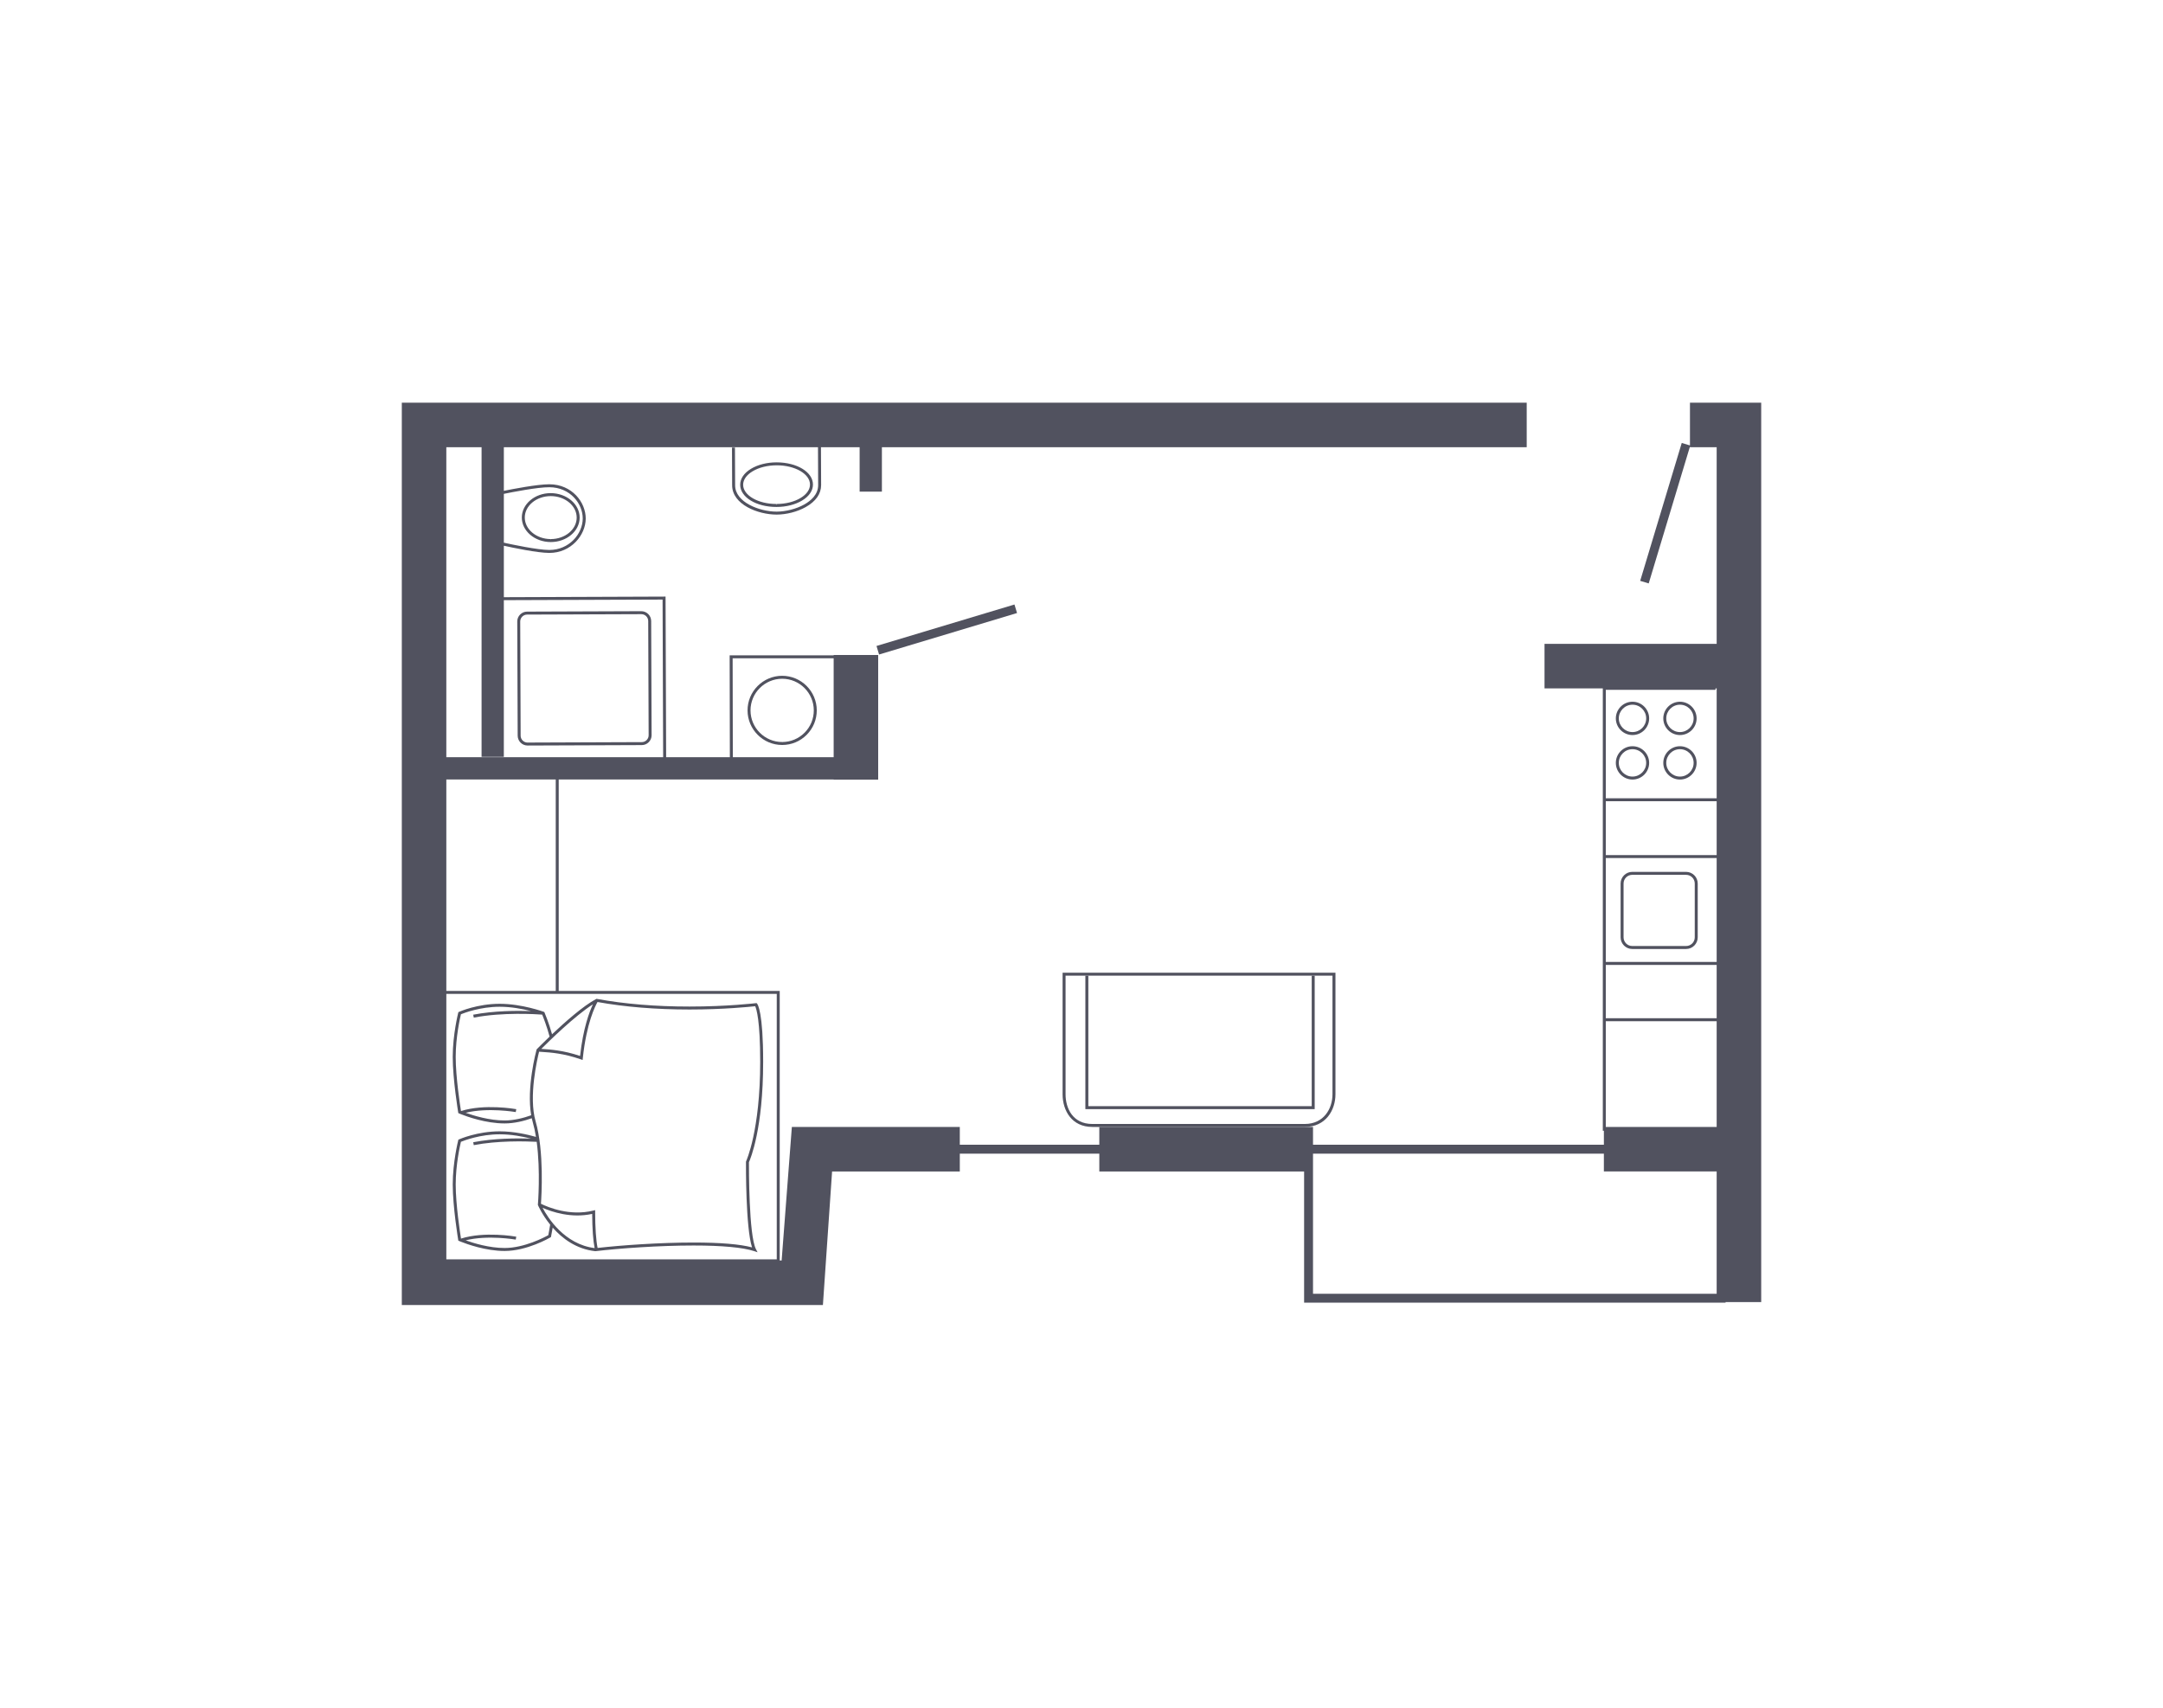 <?xml version="1.0" encoding="utf-8"?>
<!-- Generator: Adobe Illustrator 15.0.0, SVG Export Plug-In . SVG Version: 6.00 Build 0)  -->
<!DOCTYPE svg PUBLIC "-//W3C//DTD SVG 1.1//EN" "http://www.w3.org/Graphics/SVG/1.1/DTD/svg11.dtd">
<svg version="1.1" xmlns="http://www.w3.org/2000/svg" xmlns:xlink="http://www.w3.org/1999/xlink" x="0px" y="0px" width="570px"
	 height="450px" viewBox="0 0 570 450" enable-background="new 0 0 570 450" xml:space="preserve">
<g id="Warstwa_2">
	<rect y="0" fill="none" width="570" height="450"/>
	<g>
		<rect x="423.163" y="211.132" fill="none" width="29.219" height="14.187"/>
		<path fill="none" d="M145.107,142.052l0.04,0.393v-0.393c3.747,0,6.809-2.528,6.824-5.634c0.016-3.125-3.041-5.678-6.811-5.695
			c-3.79,0-6.854,2.524-6.868,5.631C138.28,139.478,141.337,142.035,145.107,142.052z"/>
		<path fill="none" d="M444.32,230.524h-14.185c-1.263,0-2.286,1.027-2.286,2.287v14.187c0,1.261,1.023,2.284,2.286,2.284h14.185
			c1.263,0,2.287-1.023,2.287-2.284v-14.187C446.607,231.552,445.583,230.524,444.32,230.524z"/>
		<path fill="none" d="M144.722,144.92c0.013,0,0.027,0,0.04,0c5.247,0,8.786-4.266,8.805-8.266
			c0.018-3.954-3.333-8.239-8.772-8.265c-3.123-0.025-9.938,1.319-12.02,1.743v12.869
			C134.919,143.476,141.627,144.904,144.722,144.92z M145.122,129.941c4.242,0.017,7.648,2.924,7.631,6.479
			c-0.015,3.536-3.429,6.414-7.605,6.414h-0.043c-4.2-0.021-7.607-2.928-7.594-6.484
			C137.528,132.816,140.941,129.941,145.122,129.941z"/>
		<path fill="none" d="M174.76,199.526l-0.153-41.535l-41.832,0.153l-0.002,41.3h-5.866l0.002-81.602h-9.291v81.684H174.76z
			 M137.063,161.936c0.489-0.494,1.14-0.767,1.831-0.77l30.102-0.111c1.436,0,2.599,1.162,2.604,2.584l0.113,30.097
			c0.006,1.43-1.153,2.598-2.584,2.604l-30.111,0.113c-1.424,0-2.585-1.161-2.593-2.586l-0.113-30.099
			C136.31,163.077,136.574,162.424,137.063,161.936z"/>
		<path fill="none" d="M430.2,197.418c-1.988,0-3.609,1.617-3.609,3.606c0,1.988,1.621,3.608,3.609,3.608
			c1.99,0,3.608-1.62,3.608-3.608C433.809,199.035,432.19,197.418,430.2,197.418z"/>
		<rect x="423.163" y="254.261" fill="none" width="29.219" height="14.052"/>
		<path fill="none" d="M452.382,226.104h-29.219v27.377h29.219V226.104z M444.32,250.065h-14.185c-1.689,0-3.066-1.378-3.066-3.067
			v-14.187c0-1.69,1.377-3.067,3.066-3.067h14.185c1.693,0,3.068,1.377,3.068,3.067v14.187
			C447.389,248.688,446.014,250.065,444.32,250.065z"/>
		<rect x="423.163" y="269.094" fill="none" width="29.219" height="27.863"/>
		<path fill="none" d="M121.495,292.764c6.116-1.947,14.205-0.559,14.556-0.494l-0.137,0.768c-0.079-0.012-7.384-1.268-13.193,0.191
			c2.106,0.754,6.236,2.021,10.267,2.021c2.453,0,4.944-0.643,6.994-1.371c-1.268-7.268,1.288-16.824,1.408-17.262l0.026-0.096
			l0.071-0.072c0.144-0.15,1.46-1.496,3.346-3.297c-0.75-2.774-1.671-5.104-1.954-5.796c-1.542-0.113-10.477-0.675-18.026,0.792
			l-0.148-0.77c5.427-1.052,11.555-1.072,15.212-0.954c-2.149-0.548-5.163-1.136-8.233-1.136c-5.083,0-9.321,1.613-10.219,1.978
			c-0.244,1.021-1.373,6.038-1.373,11.245c0,5.313,1.173,12.887,1.391,14.248C121.485,292.762,121.491,292.764,121.495,292.764z"/>
		<path fill="none" d="M141.744,317.502l0.009-0.096c0.01-0.107,0.718-8.756-0.319-16.529c-3.188-0.16-10.355-0.33-16.581,0.879
			l-0.148-0.766c5.427-1.055,11.555-1.076,15.212-0.957c-2.149-0.549-5.163-1.135-8.233-1.135c-5.083,0-9.321,1.613-10.219,1.977
			c-0.244,1.02-1.373,6.037-1.373,11.244c0,5.313,1.173,12.887,1.391,14.25c0.004,0,0.012,0.004,0.016,0.006
			c6.116-1.949,14.203-0.563,14.554-0.498l-0.137,0.77c-0.079-0.016-7.38-1.27-13.19,0.191c2.107,0.756,6.235,2.018,10.264,2.018
			c5.18,0,10.547-2.844,11.503-3.377c0.076-0.387,0.273-1.41,0.496-2.775c-2.15-2.658-3.183-5.063-3.203-5.113L141.744,317.502z"/>
		<rect x="117.617" y="205.392" fill="none" width="28.835" height="55.73"/>
		<path fill="none" d="M117.617,331.854h87.075v-69.95h-57.458h-29.617V331.854z M120.752,266.886l0.046-0.182l0.174-0.077
			c0.197-0.088,4.836-2.12,10.711-2.12c5.864,0,11.544,2.089,11.603,2.109l0.157,0.061l0.066,0.153
			c0.072,0.173,1.106,2.617,1.973,5.705c3.386-3.198,8.205-7.471,11.59-9.274l0.121-0.065l0.135,0.024
			c7.25,1.336,15.453,2.012,24.383,2.012c10.023,0,17.394-0.881,17.465-0.89l0.202-0.023l0.138,0.153
			c0.164,0.186,1.598,2.187,1.598,15.339c0,17.588-3.331,25.518-3.748,26.443c-0.006,1.387-0.034,19.258,1.834,22.871l0.436,0.848
			l-0.906-0.299c-2.939-0.965-8.458-1.475-15.952-1.475c-9.186,0-19.601,0.752-25.849,1.492l-0.043,0.004l-0.045-0.004
			c-5.039-0.555-8.725-3.408-11.191-6.207c-0.234,1.393-0.421,2.301-0.428,2.326l-0.032,0.17l-0.152,0.088
			c-0.247,0.146-6.15,3.57-12.048,3.57c-4.992,0-9.976-1.818-11.521-2.434c-0.004,0-0.009,0.002-0.014,0.004l-0.003-0.01
			c-0.265-0.105-0.438-0.18-0.476-0.197l-0.192-0.084l-0.035-0.211c-0.015-0.084-1.437-8.697-1.437-14.588
			c0-5.906,1.43-11.568,1.442-11.625l0.046-0.182l0.174-0.078c0.197-0.086,4.836-2.119,10.711-2.119
			c3.728,0,7.379,0.844,9.558,1.465c-0.217-1.359-0.496-2.672-0.849-3.891c-0.096-0.332-0.179-0.676-0.256-1.023
			c-2.087,0.734-4.616,1.365-7.148,1.365c-4.996,0-9.98-1.82-11.523-2.436c-0.004,0-0.009,0.002-0.012,0.004l-0.003-0.01
			c-0.265-0.105-0.438-0.178-0.476-0.193l-0.192-0.084l-0.035-0.211c-0.015-0.086-1.437-8.697-1.437-14.59
			C119.31,272.603,120.739,266.943,120.752,266.886z"/>
		<path fill="none" d="M206.121,178.857c-4.616,0.009-8.35,3.755-8.342,8.35c0.007,4.587,3.751,8.321,8.339,8.321v0.391l0.016-0.391
			c2.23-0.006,4.32-0.877,5.891-2.454c1.571-1.577,2.435-3.673,2.431-5.899C214.446,182.588,210.706,178.857,206.121,178.857z"/>
		<path fill="none" d="M219.689,173.469h-26.622l0.049,26.058h26.573V173.469z M206.136,196.31h-0.018
			c-5.019,0-9.111-4.082-9.122-9.101c-0.01-5.026,4.077-9.122,9.104-9.133c5.037,0,9.126,4.08,9.136,9.097
			c0.006,2.437-0.938,4.728-2.655,6.451C210.862,195.35,208.571,196.305,206.136,196.31z"/>
		<path fill="none" d="M139.017,195.67v0.39l0.005-0.39l30.104-0.114c0.998-0.005,1.81-0.819,1.806-1.816l-0.113-30.099
			c-0.002-0.995-0.814-1.803-1.811-1.803l-30.109,0.109c-0.484,0.002-0.938,0.192-1.277,0.536c-0.34,0.344-0.529,0.8-0.527,1.282
			l0.111,30.099C137.21,194.86,138.024,195.67,139.017,195.67z"/>
		<polygon fill="none" points="452.382,308.689 422.659,308.689 422.659,303.996 346.01,303.996 346.01,306.699 346.01,308.689 
			346.01,340.92 452.382,340.92 		"/>
		<path fill="none" d="M442.706,185.694c-1.988,0-3.608,1.618-3.608,3.607c0,1.988,1.62,3.605,3.608,3.605
			c1.989,0,3.605-1.617,3.605-3.605C446.312,187.313,444.695,185.694,442.706,185.694z"/>
		<path fill="none" d="M423.163,181.782v28.569h29.219v-28.956h-0.305v0.387H423.163z M430.2,205.414
			c-2.422,0-4.391-1.969-4.391-4.39c0-2.42,1.969-4.39,4.391-4.39c2.421,0,4.389,1.97,4.389,4.39
			C434.589,203.445,432.621,205.414,430.2,205.414z M430.2,193.691c-2.422,0-4.391-1.97-4.391-4.39c0-2.419,1.969-4.39,4.391-4.39
			c2.421,0,4.389,1.971,4.389,4.39C434.589,191.722,432.621,193.691,430.2,193.691z M442.706,205.414
			c-2.421,0-4.391-1.969-4.391-4.39c0-2.42,1.97-4.39,4.391-4.39c2.42,0,4.39,1.97,4.39,4.39
			C447.096,203.445,445.126,205.414,442.706,205.414z M442.706,193.691c-2.421,0-4.391-1.97-4.391-4.39
			c0-2.419,1.97-4.39,4.391-4.39c2.42,0,4.39,1.971,4.39,4.39C447.096,191.722,445.126,193.691,442.706,193.691z"/>
		<path fill="none" d="M287.833,296.174h17.976h38.038c5.012,0,7.293-4.053,7.293-7.818v-31.262h-45.331h-25.008v31.262
			C280.801,291.963,282.644,296.174,287.833,296.174z M286.02,257.096h0.78v34.389h58.869v-34.389h0.781v35.17H286.02V257.096z"/>
		<path fill="none" d="M204.6,132.804v0.394l0.067-0.394c2.388-0.013,4.625-0.569,6.299-1.578c1.609-0.969,2.493-2.231,2.485-3.556
			c-0.011-2.789-3.942-5.059-8.763-5.059c-2.452,0.011-4.689,0.571-6.362,1.579c-1.611,0.971-2.496,2.232-2.491,3.555
			C195.849,130.534,199.782,132.804,204.6,132.804z"/>
		<path fill="none" d="M430.2,185.694c-1.988,0-3.609,1.618-3.609,3.607c0,1.988,1.621,3.605,3.609,3.605
			c1.99,0,3.608-1.617,3.608-3.605C433.809,187.313,432.19,185.694,430.2,185.694z"/>
		<path fill="none" d="M442.706,197.418c-1.988,0-3.608,1.617-3.608,3.606c0,1.988,1.62,3.608,3.608,3.608
			c1.989,0,3.605-1.62,3.605-3.608C446.312,199.035,444.695,197.418,442.706,197.418z"/>
		<path fill="#51525F" d="M452.382,106.111h-7.038v11.264l-2.167-0.654l-10.951,36.338l2.246,0.676l10.872-36.07v0.179h7.038v51.817
			h-45.366v11.735h15.362v116.565h0.281v3.689H346.01v-4.693h-56.317v4.693h-36.762v-4.693h-32.85h-10.949h-0.458l-2.693,35.197
			h-0.505v-71.032h-58.241v-55.73h72.455v0.054h11.731v-32.851h-11.731v0.09h-27.408l0.053,26.842h-16.792l-0.155-42.323
			l-42.612,0.159v-13.558c2.331,0.513,8.811,1.882,11.943,1.895c0.013,0,0.029,0,0.046,0c5.708,0,9.563-4.665,9.586-9.042
			c0.017-4.33-3.63-9.022-9.552-9.049c-0.018,0-0.036,0-0.053,0c-3.181,0-9.707,1.267-11.971,1.729v-11.495h83.18l-0.395,0.002
			l0.044,9.964c0.012,2.546-2.006,4.202-3.695,5.143c-2.048,1.141-4.81,1.857-7.204,1.867c-0.016,0-0.033,0-0.05,0
			c-4.476,0-10.915-2.45-10.933-6.917l-0.045-9.965l-0.781,0.004l0.042,9.963c0.021,5.036,6.798,7.694,11.715,7.694
			c0.017,0,0.038,0,0.056,0c2.559-0.01,5.392-0.743,7.578-1.961c2.691-1.497,4.109-3.515,4.1-5.832l-0.042-9.962h10.189v11.698
			h5.868v-11.698h169.924v-11.731h-296.44v1.563v10.168v214.312v11.734h11.732h87.467h6.394h5.376l2.421-35.199h33.656v-4.693
			h36.762v4.693h53.968v34.576h111.068v-0.162h9.387V117.843v-11.731H452.382z M204.692,261.903v69.95h-87.075v-69.95h29.617
			H204.692z M146.452,261.122h-28.835v-55.73h28.835V261.122z M193.067,173.469h26.622v26.058h-26.573L193.067,173.469z
			 M144.794,128.39c5.439,0.025,8.79,4.311,8.772,8.265c-0.019,4-3.558,8.266-8.805,8.266c-0.013,0-0.027,0-0.04,0
			c-3.095-0.016-9.803-1.444-11.947-1.918v-12.869C134.855,129.709,141.671,128.364,144.794,128.39z M126.908,117.843l-0.002,81.602
			h5.866l0.002-41.3l41.832-0.153l0.153,41.535h-57.143v-81.684H126.908z M423.163,211.132h29.219v14.187h-29.219V211.132z
			 M423.163,226.104h29.219v27.377h-29.219V226.104z M423.163,254.261h29.219v14.052h-29.219V254.261z M423.163,296.957v-27.863
			h29.219v27.863H423.163z M452.382,181.396v28.956h-29.219v-28.569h28.914v-0.387H452.382z M346.01,308.689v-1.99v-2.703h76.649
			v4.693h29.723v32.23H346.01V308.689z"/>
		
			<rect x="230.567" y="164.916" transform="matrix(-0.958 0.288 -0.288 -0.958 536.39 253.126)" fill="#51525F" width="37.949" height="2.348"/>
		<path fill="#51525F" d="M444.32,229.744h-14.185c-1.689,0-3.066,1.377-3.066,3.067v14.187c0,1.689,1.377,3.067,3.066,3.067h14.185
			c1.693,0,3.068-1.378,3.068-3.067v-14.187C447.389,231.121,446.014,229.744,444.32,229.744z M446.607,246.998
			c0,1.261-1.024,2.284-2.287,2.284h-14.185c-1.263,0-2.286-1.023-2.286-2.284v-14.187c0-1.26,1.023-2.287,2.286-2.287h14.185
			c1.263,0,2.287,1.027,2.287,2.287V246.998z"/>
		<path fill="#51525F" d="M430.2,184.912c-2.422,0-4.391,1.971-4.391,4.39c0,2.42,1.969,4.39,4.391,4.39
			c2.421,0,4.389-1.97,4.389-4.39C434.589,186.883,432.621,184.912,430.2,184.912z M430.2,192.907c-1.988,0-3.609-1.617-3.609-3.605
			c0-1.989,1.621-3.607,3.609-3.607c1.99,0,3.608,1.618,3.608,3.607C433.809,191.29,432.19,192.907,430.2,192.907z"/>
		<path fill="#51525F" d="M442.706,184.912c-2.421,0-4.391,1.971-4.391,4.39c0,2.42,1.97,4.39,4.391,4.39
			c2.42,0,4.39-1.97,4.39-4.39C447.096,186.883,445.126,184.912,442.706,184.912z M442.706,192.907
			c-1.988,0-3.608-1.617-3.608-3.605c0-1.989,1.62-3.607,3.608-3.607c1.989,0,3.605,1.618,3.605,3.607
			C446.312,191.29,444.695,192.907,442.706,192.907z"/>
		<path fill="#51525F" d="M430.2,196.635c-2.422,0-4.391,1.97-4.391,4.39c0,2.421,1.969,4.39,4.391,4.39
			c2.421,0,4.389-1.969,4.389-4.39C434.589,198.604,432.621,196.635,430.2,196.635z M430.2,204.633c-1.988,0-3.609-1.62-3.609-3.608
			c0-1.989,1.621-3.606,3.609-3.606c1.99,0,3.608,1.617,3.608,3.606C433.809,203.013,432.19,204.633,430.2,204.633z"/>
		<path fill="#51525F" d="M442.706,196.635c-2.421,0-4.391,1.97-4.391,4.39c0,2.421,1.97,4.39,4.391,4.39
			c2.42,0,4.39-1.969,4.39-4.39C447.096,198.604,445.126,196.635,442.706,196.635z M442.706,204.633
			c-1.988,0-3.608-1.62-3.608-3.608c0-1.989,1.62-3.606,3.608-3.606c1.989,0,3.605,1.617,3.605,3.606
			C446.312,203.013,444.695,204.633,442.706,204.633z"/>
		<path fill="#51525F" d="M280.02,288.355c0,4.281,2.413,8.6,7.813,8.6h17.976h38.038c5.55,0,8.077-4.457,8.077-8.6v-32.045h-46.115
			H280.02V288.355z M280.801,257.094h25.008h45.331v31.262c0,3.766-2.281,7.818-7.293,7.818h-38.038h-17.976
			c-5.189,0-7.032-4.211-7.032-7.818V257.094z"/>
		<polygon fill="#51525F" points="346.45,257.096 345.669,257.096 345.669,291.484 286.8,291.484 286.8,257.096 286.02,257.096 
			286.02,292.266 346.45,292.266 		"/>
		<path fill="#51525F" d="M120.781,293.313l0.192,0.084c0.038,0.016,0.211,0.088,0.476,0.193l0.003,0.01
			c0.003-0.002,0.008-0.004,0.012-0.004c1.543,0.615,6.527,2.436,11.523,2.436c2.532,0,5.062-0.631,7.148-1.365
			c0.077,0.348,0.16,0.691,0.256,1.023c0.353,1.219,0.632,2.531,0.849,3.891c-2.179-0.621-5.83-1.465-9.558-1.465
			c-5.875,0-10.514,2.033-10.711,2.119l-0.174,0.078l-0.046,0.182c-0.013,0.057-1.442,5.719-1.442,11.625
			c0,5.891,1.422,14.504,1.437,14.588l0.035,0.211l0.192,0.084c0.038,0.018,0.211,0.092,0.476,0.197l0.003,0.01
			c0.005-0.002,0.01-0.004,0.014-0.004c1.546,0.615,6.529,2.434,11.521,2.434c5.897,0,11.801-3.424,12.048-3.57l0.152-0.088
			l0.032-0.17c0.007-0.025,0.193-0.934,0.428-2.326c2.467,2.799,6.152,5.652,11.191,6.207l0.045,0.004l0.043-0.004
			c6.248-0.74,16.663-1.492,25.849-1.492c7.494,0,13.013,0.51,15.952,1.475l0.906,0.299l-0.436-0.848
			c-1.868-3.613-1.84-21.484-1.834-22.871c0.417-0.926,3.748-8.855,3.748-26.443c0-13.152-1.434-15.153-1.598-15.339l-0.138-0.153
			l-0.202,0.023c-0.071,0.009-7.441,0.89-17.465,0.89c-8.93,0-17.133-0.676-24.383-2.012l-0.135-0.024l-0.121,0.065
			c-3.385,1.804-8.204,6.076-11.59,9.274c-0.866-3.088-1.9-5.532-1.973-5.705l-0.066-0.153l-0.157-0.061
			c-0.059-0.021-5.738-2.109-11.603-2.109c-5.875,0-10.514,2.032-10.711,2.12l-0.174,0.077l-0.046,0.182
			c-0.013,0.058-1.442,5.717-1.442,11.626c0,5.893,1.422,14.504,1.437,14.59L120.781,293.313z M181.71,266.013
			c9.021,0,15.913-0.711,17.301-0.863c0.32,0.68,1.319,3.692,1.319,14.661c0,18.156-3.673,26.105-3.71,26.186l-0.037,0.166
			c-0.006,0.746-0.094,17.391,1.6,22.537c-3.168-0.852-8.344-1.283-15.407-1.283c-8.913,0-18.964,0.705-25.291,1.426
			c-0.409-1.932-0.649-5.361-0.649-9.465v-0.502l-0.485,0.121c-6.14,1.533-11.866-0.844-13.797-1.791
			c0.137-1.92,0.887-13.818-1.409-21.732c-1.885-6.504,0.449-16.465,0.92-18.336c0.247,0.021,0.512,0.037,0.812,0.057
			c2.118,0.135,5.658,0.361,10.191,1.957l0.467,0.164l0.052-0.492c0.967-9.224,3.299-13.784,3.867-14.784
			C164.683,265.348,172.841,266.013,181.71,266.013L181.71,266.013z M142.983,318.266c2.436,1.074,7.548,2.816,13.07,1.605
			c0.019,3.859,0.25,7.09,0.646,9.01C148.762,327.891,144.358,320.875,142.983,318.266z M152.862,278.252
			c-4.413-1.488-7.854-1.707-9.938-1.84c-0.099-0.006-0.188-0.012-0.282-0.02c2.031-2.031,8.855-8.725,13.61-11.744
			C155.325,266.593,153.682,270.893,152.862,278.252z M144.49,325.479c-0.956,0.533-6.323,3.377-11.503,3.377
			c-4.028,0-8.156-1.262-10.264-2.018c5.811-1.461,13.111-0.207,13.19-0.191l0.137-0.77c-0.351-0.064-8.438-1.451-14.554,0.498
			c-0.004-0.002-0.012-0.006-0.016-0.006c-0.218-1.363-1.391-8.938-1.391-14.25c0-5.207,1.129-10.225,1.373-11.244
			c0.897-0.363,5.136-1.977,10.219-1.977c3.07,0,6.084,0.586,8.233,1.135c-3.657-0.119-9.785-0.098-15.212,0.957l0.148,0.766
			c6.226-1.209,13.394-1.039,16.581-0.879c1.037,7.773,0.329,16.422,0.319,16.529l-0.009,0.096l0.039,0.088
			c0.021,0.051,1.053,2.455,3.203,5.113C144.764,324.068,144.566,325.092,144.49,325.479z M121.464,267.267
			c0.897-0.364,5.136-1.978,10.219-1.978c3.07,0,6.084,0.588,8.233,1.136c-3.657-0.118-9.785-0.098-15.212,0.954l0.148,0.77
			c7.55-1.467,16.484-0.905,18.026-0.792c0.283,0.692,1.204,3.021,1.954,5.796c-1.886,1.801-3.202,3.146-3.346,3.297l-0.071,0.072
			l-0.026,0.096c-0.12,0.438-2.676,9.994-1.408,17.262c-2.05,0.729-4.541,1.371-6.994,1.371c-4.03,0-8.16-1.268-10.267-2.021
			c5.81-1.459,13.114-0.203,13.193-0.191l0.137-0.768c-0.351-0.064-8.439-1.453-14.556,0.494c-0.004,0-0.01-0.002-0.014-0.004
			c-0.218-1.361-1.391-8.936-1.391-14.248C120.091,273.305,121.22,268.287,121.464,267.267z"/>
		<path fill="#51525F" d="M145.104,142.835h0.043c4.177,0,7.591-2.878,7.605-6.414c0.018-3.556-3.389-6.463-7.631-6.479
			c-4.181,0-7.594,2.875-7.611,6.409C137.497,139.907,140.904,142.814,145.104,142.835z M145.161,130.723
			c3.77,0.018,6.826,2.57,6.811,5.695c-0.016,3.105-3.077,5.634-6.824,5.634v0.393l-0.04-0.393
			c-3.771-0.017-6.827-2.574-6.814-5.698C138.308,133.247,141.371,130.723,145.161,130.723z"/>
		<path fill="#51525F" d="M204.6,133.588h0.069c2.529-0.011,4.906-0.613,6.698-1.691c1.856-1.117,2.876-2.62,2.866-4.23
			c-0.012-3.272-4.207-5.834-9.612-5.834c-2.528,0.007-4.906,0.608-6.698,1.688c-1.859,1.117-2.875,2.617-2.865,4.229
			C195.068,131.022,199.264,133.588,204.6,133.588z M198.326,124.19c1.673-1.008,3.91-1.568,6.362-1.579
			c4.82,0,8.752,2.27,8.763,5.059c0.008,1.324-0.876,2.587-2.485,3.556c-1.674,1.009-3.911,1.565-6.299,1.578l-0.067,0.394v-0.394
			c-4.817,0-8.751-2.27-8.765-5.059C195.83,126.423,196.715,125.161,198.326,124.19z"/>
		<path fill="#51525F" d="M206.101,178.076c-5.027,0.011-9.114,4.106-9.104,9.133c0.011,5.019,4.104,9.101,9.122,9.101h0.018
			c2.436-0.005,4.727-0.96,6.445-2.686c1.718-1.724,2.661-4.015,2.655-6.451C215.227,182.156,211.138,178.076,206.101,178.076z
			 M212.024,193.074c-1.57,1.577-3.66,2.448-5.891,2.454l-0.016,0.391v-0.391c-4.588,0-8.332-3.734-8.339-8.321
			c-0.008-4.595,3.726-8.341,8.342-8.35c4.585,0,8.325,3.73,8.334,8.317C214.459,189.401,213.596,191.497,212.024,193.074z"/>
		<path fill="#51525F" d="M139.017,196.453l30.111-0.113c1.431-0.007,2.59-1.175,2.584-2.604l-0.113-30.097
			c-0.005-1.422-1.168-2.584-2.604-2.584l-30.102,0.111c-0.691,0.003-1.342,0.275-1.831,0.77c-0.488,0.488-0.753,1.142-0.752,1.833
			l0.113,30.099C136.432,195.292,137.593,196.453,139.017,196.453z M137.62,162.483c0.339-0.344,0.793-0.534,1.277-0.536
			l30.109-0.109c0.996,0,1.809,0.808,1.811,1.803l0.113,30.099c0.004,0.997-0.808,1.812-1.806,1.816l-30.104,0.114l-0.005,0.39
			v-0.39c-0.992,0-1.807-0.81-1.813-1.806l-0.111-30.099C137.091,163.283,137.28,162.827,137.62,162.483z"/>
	</g>
</g>
<g id="Warstwa_1">
</g>
</svg>
